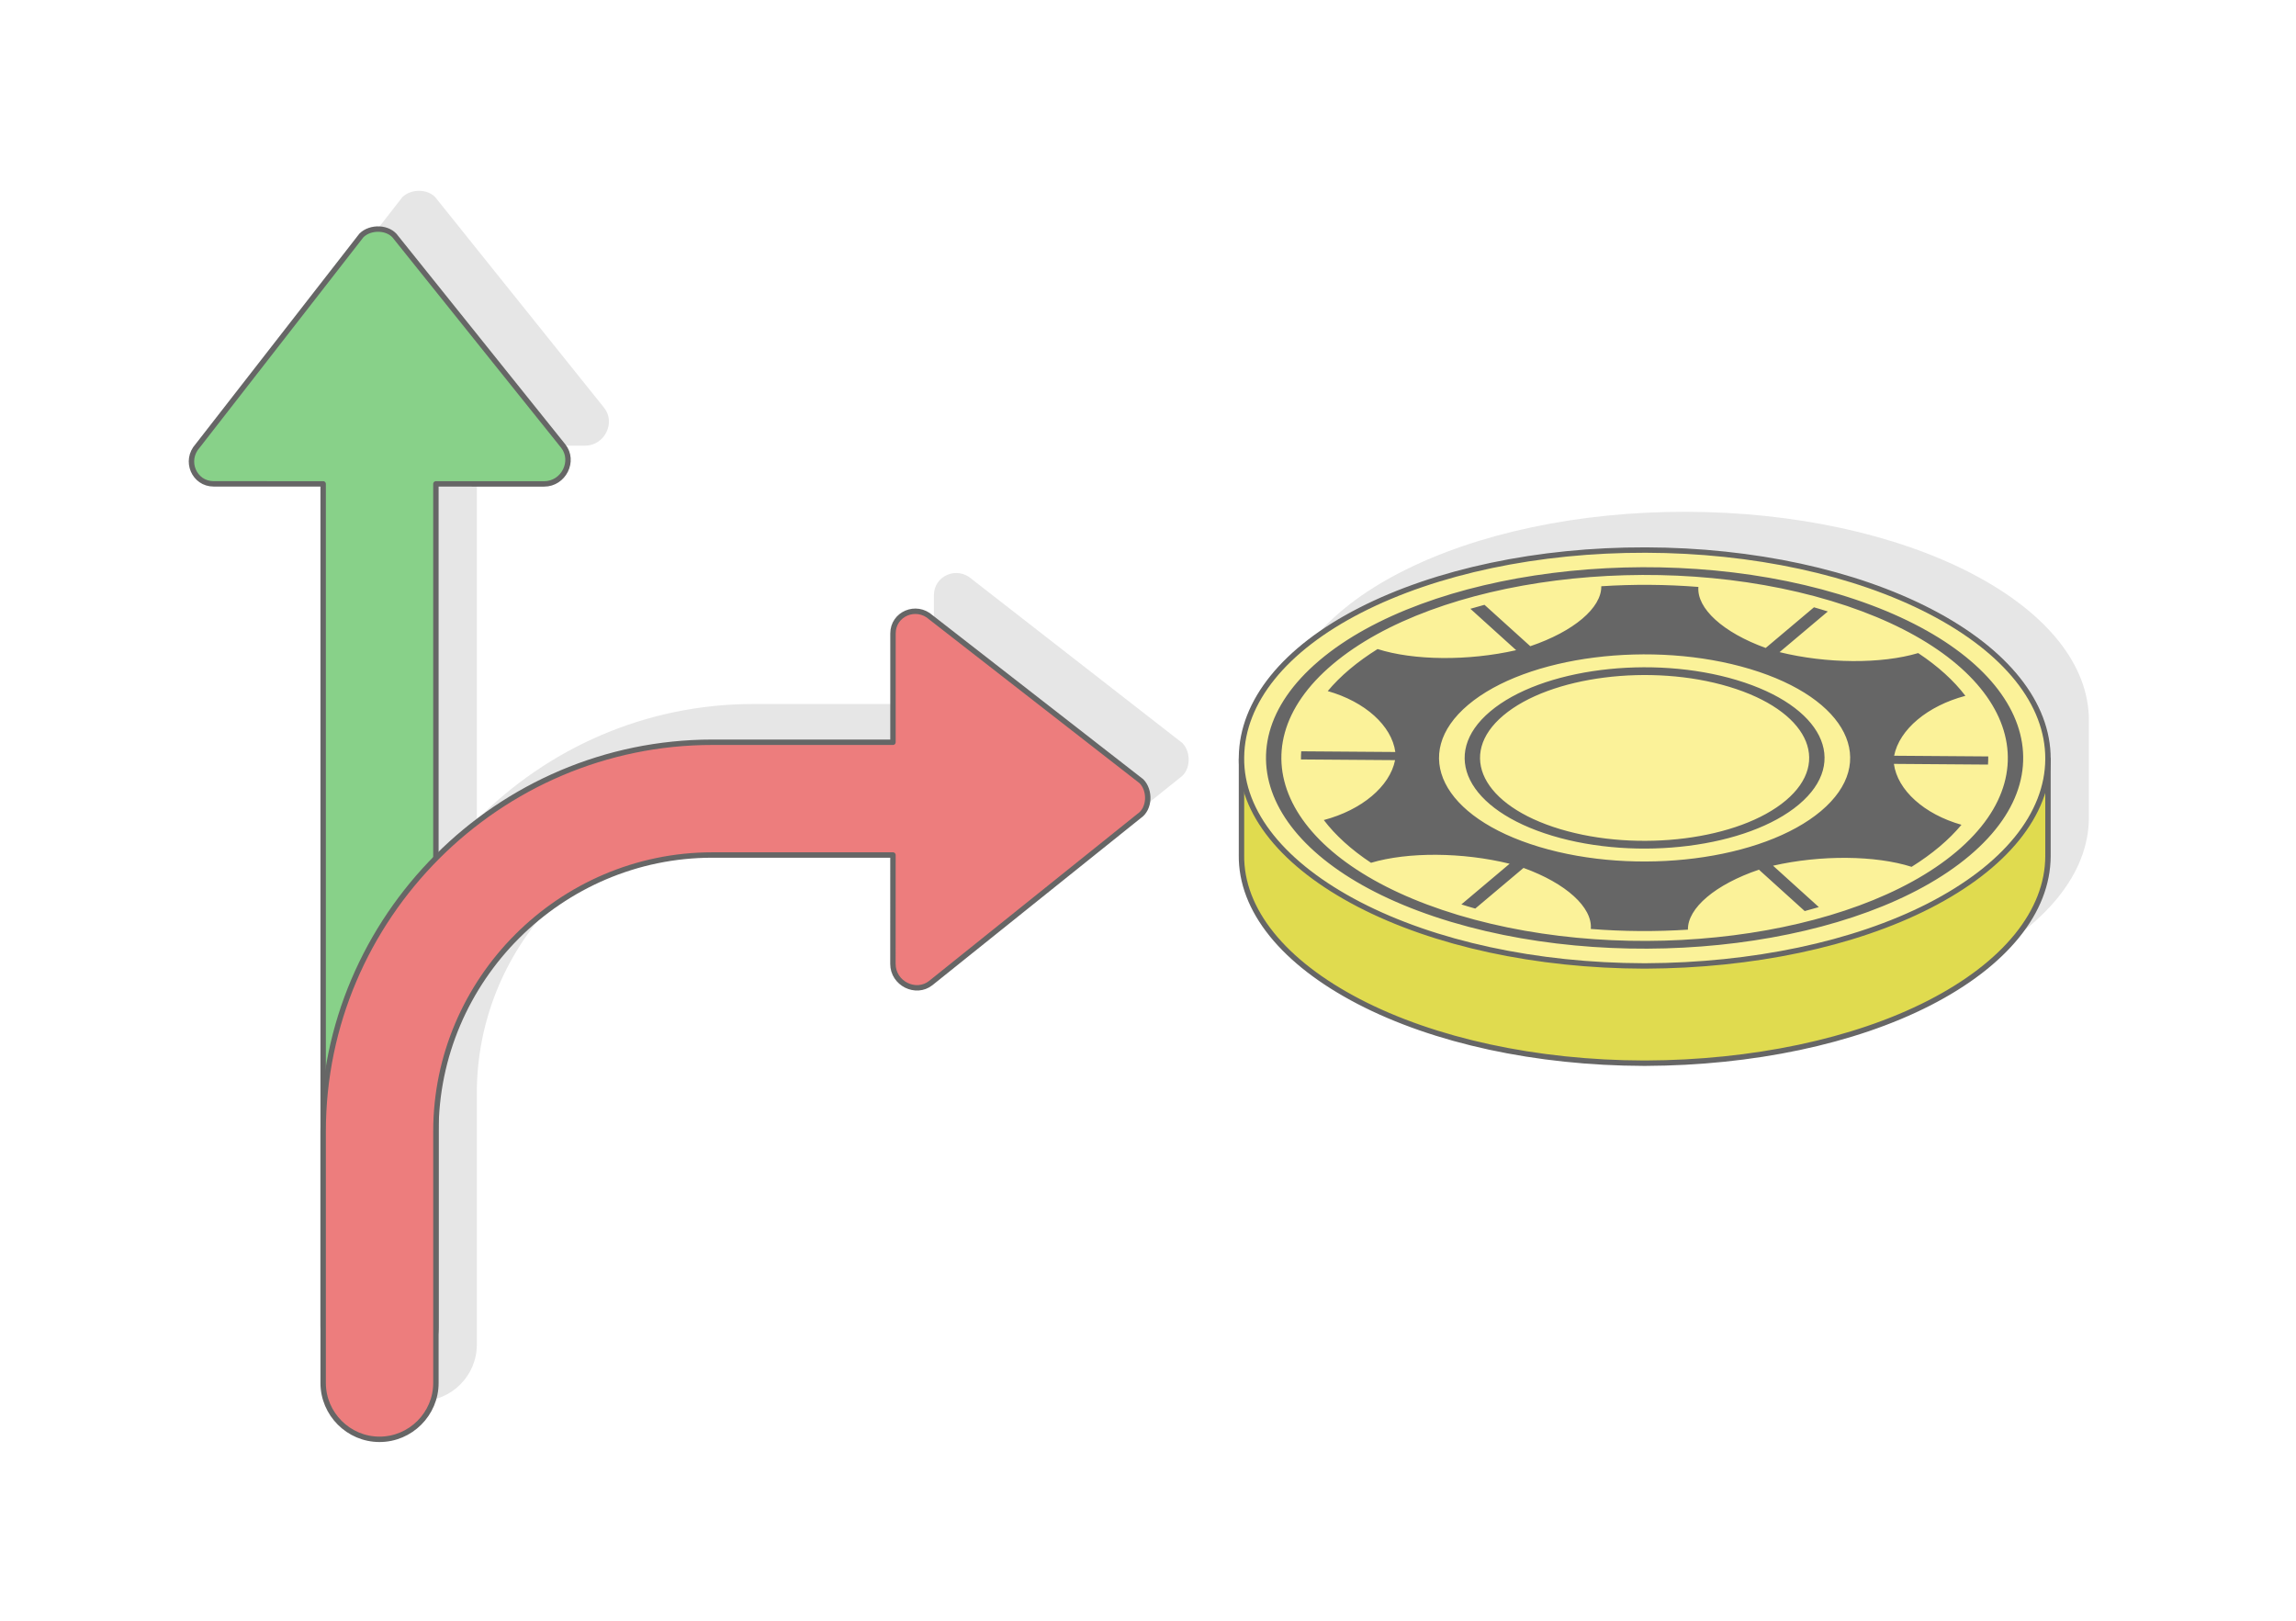 <?xml version="1.0" encoding="UTF-8"?>
<!DOCTYPE svg PUBLIC "-//W3C//DTD SVG 1.1//EN" "http://www.w3.org/Graphics/SVG/1.1/DTD/svg11.dtd">
<!-- Creator: CorelDRAW 2020 (64-Bit) -->
<svg xmlns="http://www.w3.org/2000/svg" xml:space="preserve" width="425px" height="300px" version="1.1" style="shape-rendering:geometricPrecision; text-rendering:geometricPrecision; image-rendering:optimizeQuality; fill-rule:evenodd; clip-rule:evenodd"
viewBox="0 0 17536.4 12378.6"
 xmlns:xlink="http://www.w3.org/1999/xlink"
 xmlns:xodm="http://www.corel.com/coreldraw/odm/2003">
 <defs>
  <style type="text/css">
   <![CDATA[
    .str0 {stroke:#666666;stroke-width:41.3;stroke-linecap:round;stroke-linejoin:round;stroke-miterlimit:2.613}
    .str1 {stroke:#666666;stroke-width:41.3;stroke-linecap:round;stroke-linejoin:round;stroke-miterlimit:2.613}
    .fil4 {fill:#E0DB4F}
    .fil6 {fill:#666666}
    .fil2 {fill:#88D189}
    .fil1 {fill:#E6E6E6}
    .fil5 {fill:#FBF299}
    .fil0 {fill:white}
    .fil3 {fill:#ED7D7D;fill-rule:nonzero}
   ]]>
  </style>
 </defs>
 <g id="Layer_x0020_1">
  <g id="_2470262594576">
   <rect class="fil0" width="17536.4" height="12378.6"/>
   <g>
    <path class="fil1" d="M3641.9 9839.6l0 -1490.3c0,-1159.4 951.7,-2111.2 2111.2,-2111.2l1379.5 0 -0.1 831.3c0,150.7 175.9,236.2 288.8,146.7l1591.6 -1276.3c83.1,-55.9 86.4,-196.3 17.3,-265.3l-1606.5 -1250.6c-114.8,-103.7 -290.8,-26.1 -290.7,121.7l-0.2 831.3 -1379.7 0c-823.5,0 -1571.5,339.6 -2111.2,885.6l0 -2858.9 825.9 0.2c150.7,0 236.2,-176 146.7,-288.9l-1276.3 -1591.5c-55.9,-83.2 -196.2,-86.4 -265.3,-17.4l-1250.5 1606.6c-103.8,114.7 -26.1,290.7 121.6,290.7l836.7 0.2 0 4945.8 0 1490.3 0 430.6 0 0.1c0,236.8 193.7,430.5 430.6,430.5 236.8,0 430.6,-193.7 430.6,-430.5l0 -0.1 0 -430.6zm9239.9 -5930.7c819.5,2 1597.9,170.4 2176,470.6 577.7,299.9 898.7,702.9 896.8,1125.1l-0.1 1.9 0 725.4 -0.1 0 0.1 15.6c-1.8,422.5 -326.3,823.5 -907.1,1120.8 -576.3,295.1 -1354.1,456.7 -2165.9,459.8l-14.1 0c-819.5,-2.1 -1597.9,-170.4 -2175.9,-470.6 -574.9,-298.5 -901.9,-698.4 -896.8,-1119.5l0.1 -6.1 0 -713.9c-0.2,-7.6 -0.2,-15.2 -0.1,-22.8l0 -6.1c5.1,-422.1 326.5,-823.2 907.1,-1120.4 580.4,-297.2 1361.1,-461.8 2180,-459.8z"/>
    <g>
     <path class="fil2 str0" d="M3329.4 10131.8l0 -6436 825.9 0.2c150.8,0 236.3,-176 146.7,-288.9l-1276.2 -1591.5c-56,-83.2 -196.3,-86.4 -265.4,-17.4l-1250.5 1606.6c-103.7,114.7 -26.1,290.7 121.7,290.7l836.6 0.2 0 6436.1c0,236.8 193.8,430.7 430.6,430.7l0 0c236.9,0 430.6,-193.8 430.6,-430.7z"/>
     <path class="fil3 str1" d="M6820 7361.6c0,150.7 176,236.2 288.9,146.7l1591.5 -1276.2c83.2,-56 86.4,-196.3 17.4,-265.4l-1606.6 -1250.5c-114.7,-103.8 -290.8,-26.1 -290.7,121.6l-0.2 831.3 -1379.7 0c-1634.6,0 -2972.4,1338 -2972.4,2972.4l0 1920.9 0 0.1c0,236.9 193.8,430.6 430.6,430.6 236.9,0 430.6,-193.7 430.6,-430.6l0 -0.1 0 -1920.9c0,-1159.4 951.8,-2111.2 2111.2,-2111.2l1379.6 0 -0.2 831.3z"/>
    </g>
    <g>
     <path class="fil4 str1" d="M12569.3 4943.9c819.5,2.1 1597.9,170.4 2176,470.6 219.8,114.1 402.3,243.1 544.1,382.4l352.7 0 0 727.2 -0.1 0 0.1 15.6c-1.9,422.6 -326.4,823.5 -907.2,1120.9 -576.3,295 -1354.1,456.6 -2165.9,459.7l-14.1 0c-819.5,-2.1 -1597.8,-170.3 -2175.9,-470.5 -574.9,-298.6 -901.8,-698.5 -896.8,-1119.6l0.1 -6.1 0 -727.2 346.4 0c144.6,-143.8 332.6,-276.5 560.6,-393.2 580.4,-297.1 1361.1,-461.8 2180,-459.8z"/>
     <path class="fil5 str1" d="M12569.3 4201.1c819.5,2.1 1597.9,170.4 2176,470.6 577.7,300 898.7,702.9 896.8,1125.2 -1.9,422.6 -326.4,823.5 -907.2,1120.9 -576.3,295 -1354.1,456.6 -2165.9,459.7l-14.1 0c-819.5,-2 -1597.8,-170.3 -2175.9,-470.5 -574.9,-298.6 -901.8,-698.5 -896.8,-1119.6l0.1 -6c5.1,-422.2 326.4,-823.3 907,-1120.5 580.4,-297.1 1361.1,-461.8 2180,-459.8z"/>
     <path class="fil6" d="M13908 4653.9c17.7,5.3 35.3,10.8 52.6,16.3l-368.6 310.6c359.6,88.6 777.6,91 1058.7,7.2 151.5,100.4 272.4,210.5 360.6,326.5 -289.1,76.5 -504.7,256.8 -544.3,457.5l718.7 5.3c0.3,20.7 -0.3,41.5 -1.9,62.3l-718.7 -5.4c27.4,201.2 231.8,384.6 516.2,465.3 -47.5,56.9 -103.3,112.8 -167.9,167.3 -64.7,54.4 -136,105.7 -212.9,153.7 -275.9,-87.9 -693.5,-91.8 -1058.3,-8.6l349.8 316.3c-35.5,10.5 -71.6,20.6 -108,30.2l-349.7 -316.2c-332.2,112.6 -545.4,293.6 -542.2,458.1 -244.6,15.8 -494.4,14.4 -741.8,-5.3 13.6,-164.4 -188.6,-348.7 -513.9,-466.2l-368.7 310.6c-17.9,-5.1 -35.6,-10.3 -53.4,-15.6 -17.7,-5.3 -35.3,-10.8 -52.6,-16.3l368.6 -310.6c-359.6,-88.6 -777.6,-91 -1058.7,-7.2 -151.5,-100.4 -272.4,-210.5 -360.6,-326.5 289.1,-76.5 504.7,-256.8 544.3,-457.5l-718.7 -5.3c-0.3,-20.7 0.3,-41.5 1.9,-62.2l718.7 5.3c-27.4,-201.2 -231.8,-384.6 -516.2,-465.3 47.5,-56.9 103.3,-112.8 167.9,-167.3 64.6,-54.4 135.9,-105.7 212.8,-153.7 275.9,88 693.6,91.8 1058.4,8.6l-349.7 -316.2c35.5,-10.5 71.4,-20.7 107.8,-30.3l349.8 316.2c332.1,-112.6 545.3,-293.5 542.2,-458 244.6,-15.8 494.5,-14.4 741.8,5.2 -13.5,164.4 188.7,348.7 514,466.2l368.7 -310.6c17.8,5.1 35.6,10.2 53.3,15.6zm-641.6 540.7c325.7,98 541.7,253.3 627.5,425.1 85.8,171.6 41.4,360 -153.4,524.1l-1.3 1.1c-194.9,163.6 -502.6,272.1 -843,315.3 -340.8,43.3 -714.5,21 -1040.3,-77l-2.2 -0.7c-324.6,-98.1 -539.8,-253.1 -625.3,-424.4 -85.8,-171.7 -41.4,-360 153.4,-524.2 194.8,-164.2 503.2,-273 844.2,-316.3 340.9,-43.3 714.6,-21.1 1040.4,77zm513.6 439.4c-78.5,-157.1 -275.9,-299.1 -573.7,-388.7 -297.8,-89.7 -639.8,-109.9 -951.9,-70.3 -311.9,39.6 -594,139.1 -772.1,289.2 -178,150 -218.5,322.3 -139.9,479.5 78.5,157.1 275.9,299.2 573.7,388.8l0.6 0.2c297.6,89.4 639.3,109.7 951.2,70.1 311.9,-39.6 594,-139.2 771.9,-289.2 178.1,-150.1 218.7,-322.4 140.2,-479.6zm265 -1095.5c685.3,206.3 1139.6,533 1320.1,894.4 180.5,361.3 87.2,757.5 -322.7,1102.9 -409.7,345.3 -1058.5,574.3 -1776,665.4 -713.9,90.7 -1496.1,44.8 -2179,-158.9l-10.1 -3c-685.3,-206.3 -1139.6,-533 -1320.2,-894.4 -179.5,-359.6 -88,-753.6 316.8,-1097.8l5.9 -5.1c409.8,-345.3 1058.5,-574.4 1776,-665.5 717.5,-91 1503.9,-44.3 2189.2,162zm1206.1 908.7c-173.2,-346.7 -609,-660.2 -1266.3,-858 -657.3,-197.9 -1412,-242.7 -2100.5,-155.3 -688.1,87.4 -1310.1,306.9 -1703.2,637.8l-0.8 0.6c-393,331.2 -482.4,711.4 -309.2,1058.3 173.1,346.5 608.5,659.8 1265.2,857.6l1.2 0.4c657.3,197.8 1411.9,242.7 2100.5,155.2 688.5,-87.4 1310.8,-307.1 1703.9,-638.3 393.1,-331.3 482.5,-711.4 309.2,-1058.3zm-1884.2 -337.3c744.2,224 986.7,709.6 541.6,1084.5 -445,375 -1408.9,497.5 -2153.1,273.5 -744.1,-224 -986.6,-709.6 -541.7,-1084.6 445,-375 1409,-497.4 2153.2,-273.4z"/>
    </g>
   </g>
  </g>
 </g>
</svg>

